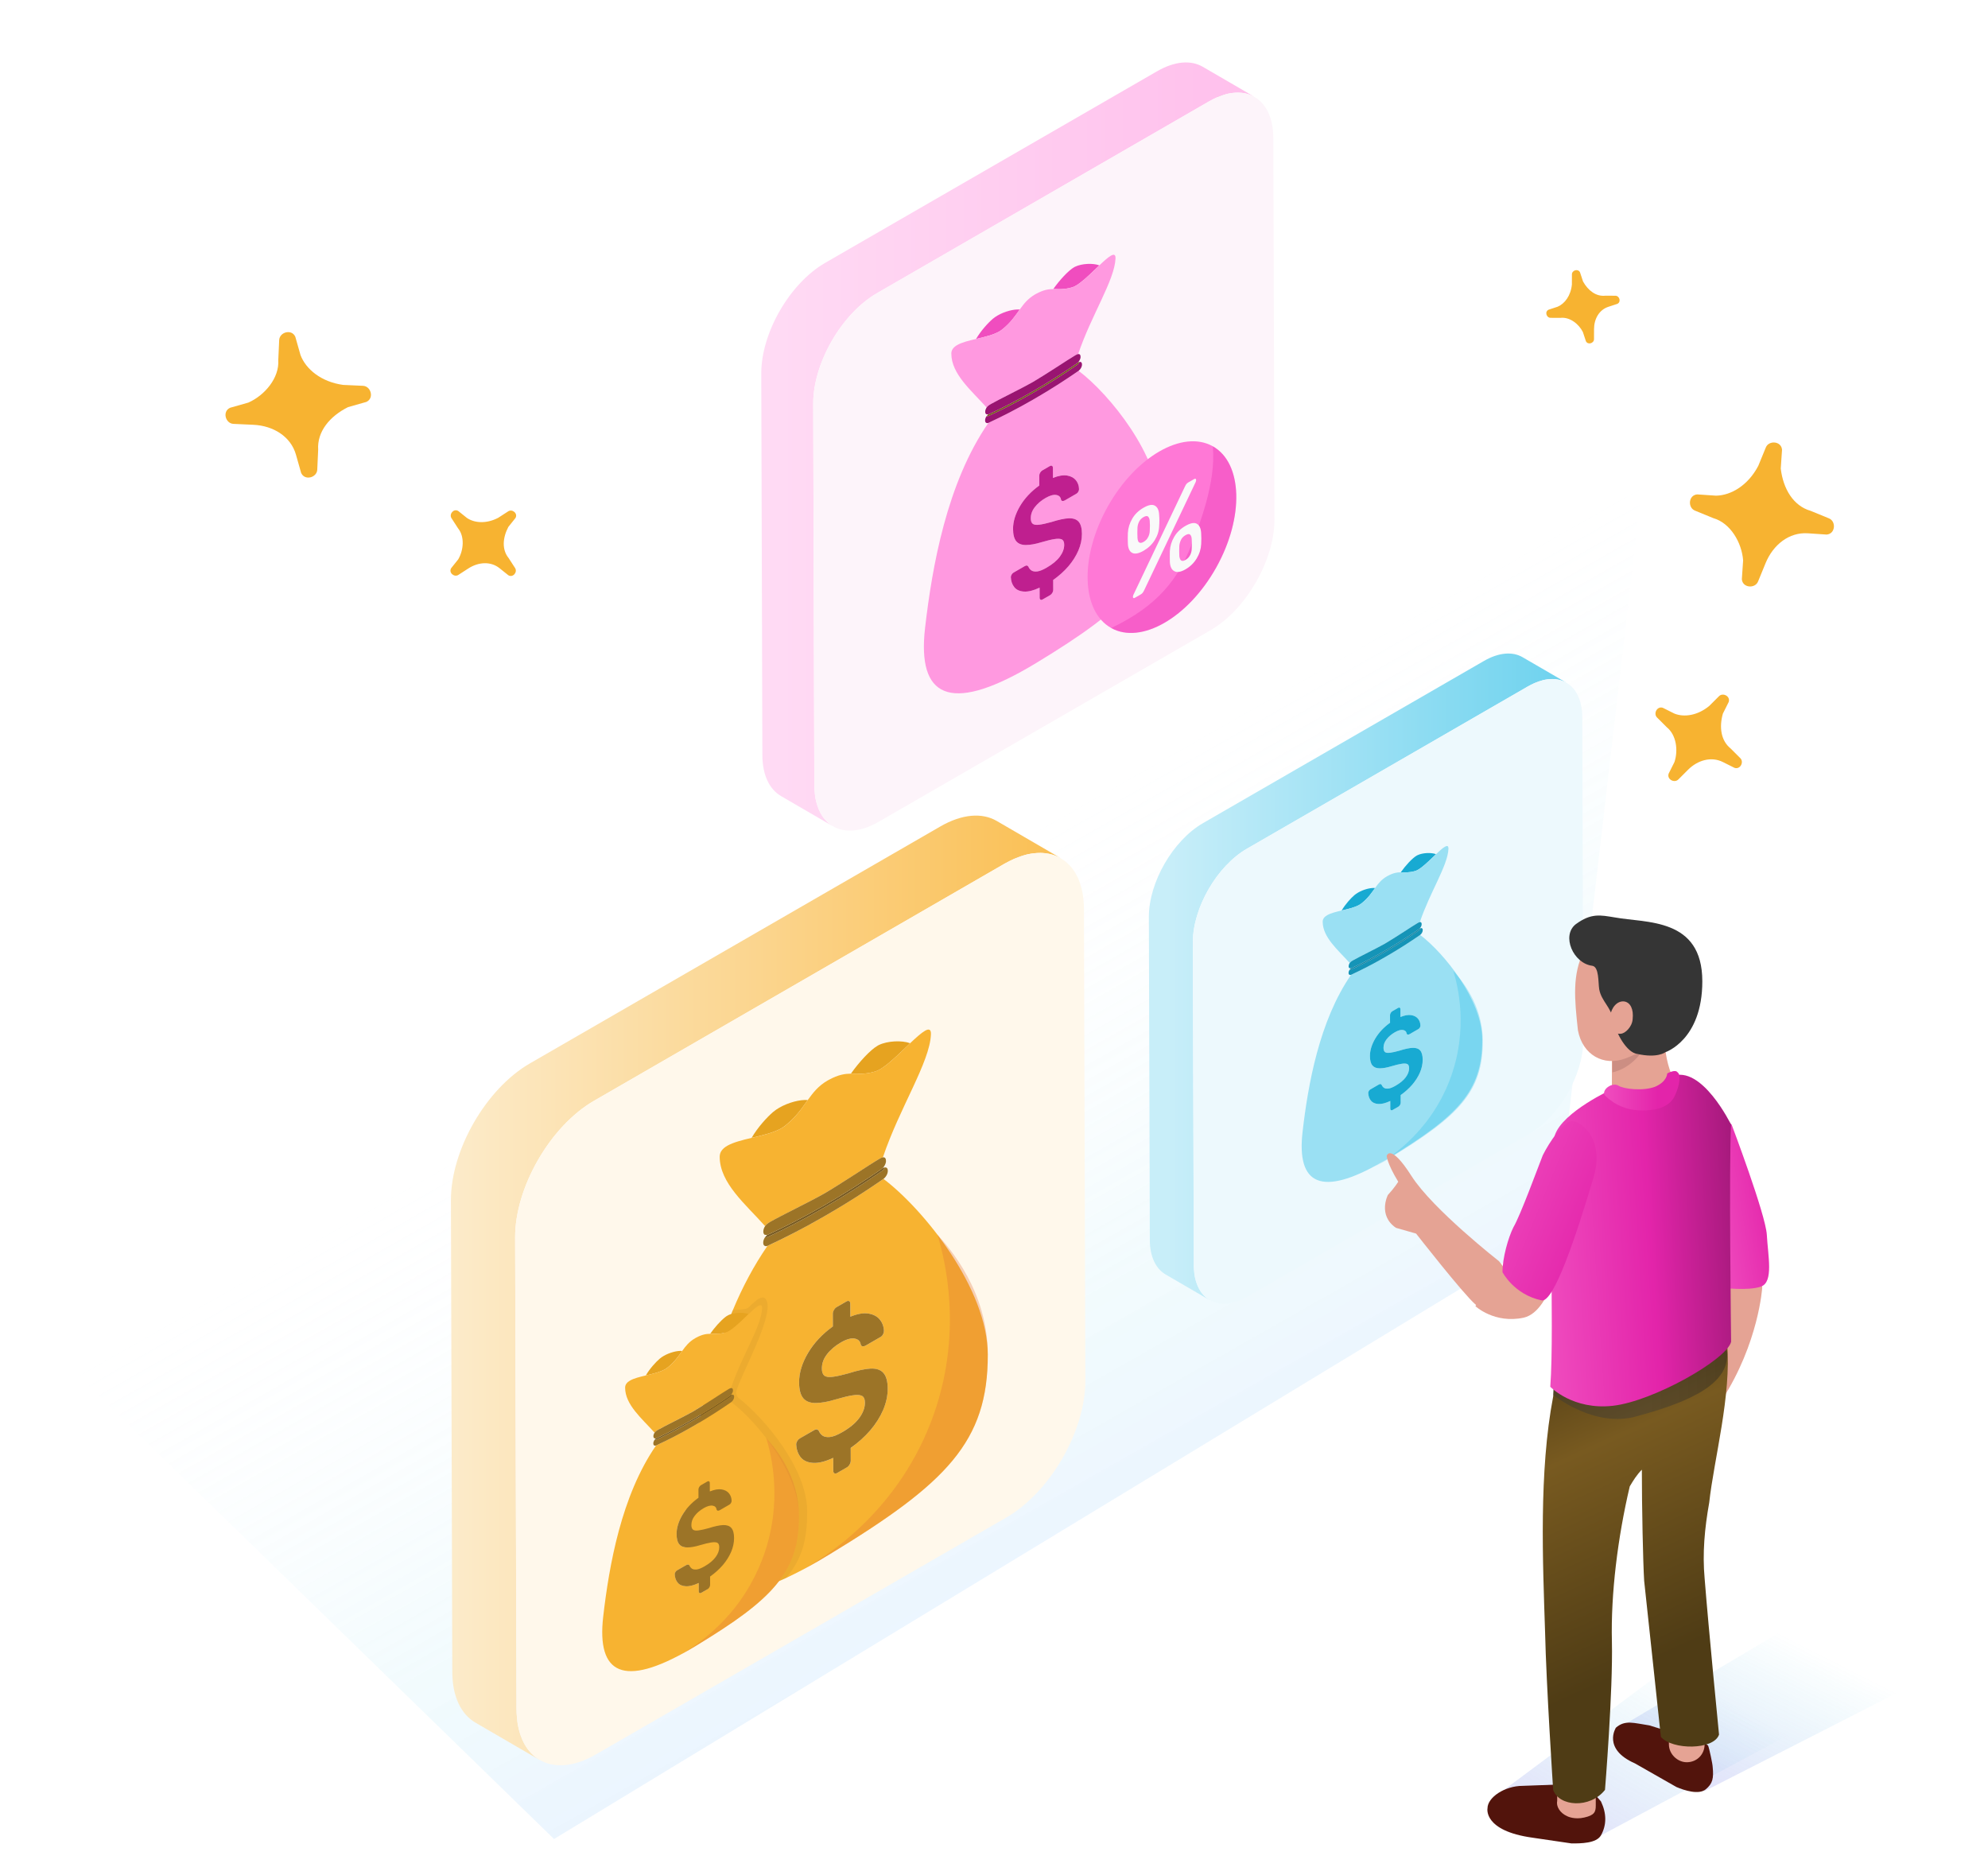 <svg width="212" height="200" viewBox="0 0 212 200" fill="none" xmlns="http://www.w3.org/2000/svg">
<path opacity="0.8" d="M59.081 196.12L0 138.59L176.103 43.223L165.872 131.283L59.081 196.12Z" fill="url(#paint0_linear)"/>
<path d="M113.131 91.528C113.07 91.492 113.009 91.455 112.949 91.443C112.937 91.431 112.925 91.431 112.912 91.419C112.852 91.37 112.791 91.346 112.718 91.322H112.706C112.56 91.261 112.415 91.201 112.257 91.152C112.184 91.128 112.099 91.103 112.026 91.091C111.893 91.055 111.759 91.03 111.625 91.018C111.54 90.994 111.455 90.982 111.37 90.982C111.236 90.97 111.103 90.958 110.957 90.958C110.508 90.958 110.034 91.007 109.548 91.116C109.086 91.225 108.613 91.383 108.127 91.602C107.799 91.748 107.459 91.918 107.119 92.112L63.362 117.385C58.686 120.081 54.921 126.615 54.934 131.971L55.08 182.262C55.08 182.566 55.092 182.857 55.129 183.136C55.165 183.743 55.275 184.302 55.433 184.8C55.469 184.946 55.518 185.079 55.579 185.213C55.628 185.371 55.701 185.541 55.774 185.687C55.871 185.894 55.98 186.1 56.102 186.282C56.211 186.464 56.333 186.622 56.479 186.78C56.588 186.914 56.71 187.047 56.843 187.157C56.916 187.242 56.989 187.303 57.074 187.363C57.196 187.46 57.329 187.557 57.463 187.63C57.487 187.654 57.524 187.679 57.548 187.691L50.698 183.708C49.18 182.821 48.233 180.951 48.233 178.279L48.087 128C48.075 122.632 51.84 116.098 56.515 113.402L100.272 88.141C102.628 86.781 104.754 86.659 106.284 87.546L113.131 91.528Z" fill="url(#paint1_linear)"/>
<path d="M108.127 91.601C108.613 91.382 109.086 91.225 109.548 91.115C109.098 91.225 108.625 91.395 108.127 91.601Z" fill="#785A20"/>
<path d="M115.742 147.236C115.754 152.604 111.99 159.138 107.314 161.834L63.557 187.095C61.165 188.479 59.003 188.589 57.46 187.629C57.327 187.556 57.193 187.459 57.071 187.362C56.986 187.301 56.913 187.241 56.84 187.156C56.707 187.047 56.585 186.913 56.476 186.779C56.33 186.621 56.209 186.463 56.099 186.281C55.977 186.099 55.868 185.892 55.771 185.686C55.698 185.54 55.625 185.37 55.576 185.212C55.516 185.078 55.467 184.945 55.43 184.799C55.272 184.301 55.163 183.742 55.126 183.135C55.09 182.856 55.077 182.564 55.077 182.261L54.931 131.97C54.919 126.614 58.683 120.081 63.359 117.384L107.116 92.111C107.456 91.917 107.796 91.747 108.124 91.601C108.61 91.382 109.083 91.225 109.545 91.115C110.031 91.006 110.504 90.957 110.954 90.957C111.1 90.957 111.233 90.969 111.367 90.981C111.452 90.993 111.537 91.005 111.622 91.017C111.756 91.029 111.889 91.053 112.023 91.09C112.096 91.102 112.181 91.126 112.254 91.151C112.412 91.2 112.558 91.26 112.703 91.321H112.715C112.788 91.345 112.849 91.382 112.909 91.418C112.921 91.43 112.933 91.43 112.946 91.442C114.573 92.268 115.581 94.187 115.593 96.944L115.742 147.236Z" fill="#FFF8EB"/>
<path d="M83.101 118.131C82.859 118.271 82.635 118.425 82.441 118.59C81.791 119.144 80.807 120.22 80.15 121.348C80.227 121.33 80.304 121.312 80.381 121.294C81.451 121.04 82.54 120.776 83.323 120.324C83.466 120.241 83.6 120.152 83.721 120.055C84.901 119.12 85.521 118.174 86.137 117.313C85.309 117.246 84.06 117.577 83.101 118.131Z" fill="#E6A320"/>
<path d="M93.594 111.513C92.815 111.963 91.618 113.256 90.738 114.504C91.461 114.5 92.151 114.605 93.293 114.28C93.46 114.235 93.644 114.152 93.839 114.039C94.587 113.607 95.509 112.74 96.379 111.904C96.61 111.682 96.837 111.463 97.057 111.254C96.179 110.932 94.666 110.992 93.726 111.443C93.684 111.463 93.64 111.486 93.594 111.513Z" fill="#E6A320"/>
<path d="M94.212 125.72C94.176 125.696 94.151 125.768 94.115 125.793C92.329 127.032 90.326 128.307 88.176 129.558C88.103 129.594 88.03 129.643 87.945 129.692C85.771 130.943 83.767 131.975 81.957 132.813C81.933 132.825 81.897 132.849 81.836 132.874C80.391 134.975 79.164 137.283 78.156 139.711C78.095 139.845 78.034 139.99 77.986 140.136C77.695 140.792 77.44 141.472 77.197 142.152C76.918 142.917 76.663 143.682 76.42 144.46C75.679 146.828 75.084 149.245 74.61 151.589C73.93 154.917 73.48 158.135 73.152 161.001C72.885 163.345 72.958 165.239 73.371 166.685C73.577 167.377 73.857 167.96 74.221 168.434C75.277 169.831 77.051 170.28 79.552 169.77C80.597 169.563 81.762 169.175 83.062 168.628V168.616C83.317 168.519 83.572 168.397 83.839 168.276C84.908 167.778 86.049 167.183 87.288 166.466C87.652 166.247 88.029 166.029 88.405 165.798C100.975 158.171 105.359 153.726 105.335 144.448C105.324 137.439 98.535 128.987 94.212 125.72ZM94.175 150.361C93.859 151.114 93.398 151.843 92.815 152.535C92.208 153.227 91.515 153.847 90.726 154.417V155.765C90.726 155.898 90.69 156.044 90.604 156.178C90.531 156.312 90.422 156.421 90.313 156.482L89.268 157.089C89.159 157.162 89.062 157.162 88.977 157.113C88.904 157.077 88.855 156.98 88.855 156.846V155.474C88.017 155.875 87.3 156.045 86.718 156.008C86.135 155.972 85.686 155.777 85.394 155.413C85.09 155.061 84.933 154.587 84.908 154.028C84.908 153.919 84.944 153.785 85.03 153.664C85.103 153.542 85.188 153.457 85.285 153.409L86.803 152.522C86.949 152.437 87.058 152.413 87.131 152.437C87.216 152.473 87.277 152.522 87.325 152.595C87.41 152.802 87.544 152.972 87.726 153.105C87.921 153.239 88.188 153.275 88.528 153.251C88.868 153.202 89.293 153.032 89.803 152.741C90.629 152.255 91.236 151.757 91.637 151.211C92.038 150.664 92.232 150.13 92.232 149.584C92.232 149.207 92.123 148.965 91.916 148.855C91.697 148.758 91.369 148.734 90.908 148.807C90.459 148.88 89.851 149.026 89.111 149.232C88.261 149.499 87.556 149.621 86.974 149.621C86.391 149.621 85.954 149.451 85.662 149.111C85.371 148.771 85.213 148.2 85.213 147.423C85.213 146.415 85.541 145.371 86.16 144.29C86.804 143.209 87.69 142.274 88.82 141.46V140.112C88.82 139.979 88.856 139.833 88.929 139.711C89.014 139.565 89.099 139.468 89.22 139.395L90.265 138.788C90.374 138.727 90.484 138.715 90.556 138.764C90.641 138.812 90.678 138.897 90.678 139.031V140.415C91.455 140.111 92.111 140.002 92.633 140.087C93.155 140.172 93.556 140.403 93.836 140.731C94.115 141.083 94.249 141.496 94.261 141.958C94.261 142.055 94.237 142.165 94.176 142.298C94.103 142.42 94.018 142.517 93.909 142.577L92.318 143.5C92.221 143.561 92.123 143.585 92.026 143.585C91.929 143.585 91.856 143.536 91.795 143.427C91.746 143.039 91.528 142.82 91.151 142.759C90.775 142.686 90.277 142.82 89.682 143.16C89.063 143.524 88.565 143.937 88.2 144.423C87.823 144.897 87.641 145.407 87.641 145.953C87.641 146.317 87.738 146.572 87.92 146.718C88.102 146.852 88.406 146.888 88.819 146.827C89.244 146.778 89.803 146.645 90.495 146.463C91.466 146.147 92.244 145.977 92.863 145.953C93.47 145.941 93.92 146.087 94.223 146.427C94.514 146.767 94.66 147.314 94.66 148.079C94.66 148.844 94.503 149.608 94.175 150.361ZM98.632 109.932C98.231 110.163 97.673 110.673 97.053 111.256C96.834 111.463 96.616 111.681 96.385 111.9C95.511 112.738 94.588 113.612 93.835 114.037C93.64 114.146 93.458 114.231 93.288 114.28C92.146 114.608 91.454 114.499 90.738 114.499C90.095 114.511 89.427 114.596 88.394 115.155C88.346 115.179 88.297 115.203 88.261 115.228C87.265 115.799 86.706 116.528 86.136 117.317C85.517 118.179 84.897 119.127 83.719 120.062C83.597 120.159 83.464 120.244 83.318 120.329C82.541 120.778 81.448 121.045 80.379 121.3C80.306 121.312 80.221 121.336 80.148 121.349C79.152 121.58 78.205 121.823 77.561 122.187C77.063 122.478 76.747 122.843 76.747 123.365C76.759 126.182 79.516 128.429 81.593 130.761C81.726 130.567 81.884 130.457 81.945 130.421C82.005 130.385 82.078 130.336 82.176 130.288C83.22 129.681 86.609 128.029 87.847 127.312C87.883 127.288 87.92 127.263 87.969 127.239C88.673 126.838 89.875 126.073 91.017 125.344C92.195 124.579 93.3 123.862 93.762 123.595C93.835 123.546 93.895 123.522 93.932 123.51C93.968 123.486 94.054 123.437 94.151 123.425C95.937 118.118 99.155 113.296 99.276 110.309C99.301 109.749 99.045 109.689 98.632 109.932Z" fill="#F7B331"/>
<path d="M94.356 124.492C94.265 124.679 94.107 124.856 93.932 124.957C92.171 126.177 90.207 127.443 88.087 128.668C88.013 128.711 87.939 128.753 87.865 128.796C85.717 130.036 83.736 131.046 81.954 131.874C81.921 131.893 81.746 131.994 81.596 131.937L81.555 131.99C81.455 132.153 81.389 132.335 81.39 132.497V132.554C81.39 132.717 81.457 132.822 81.558 132.869C81.65 132.916 81.756 132.897 81.837 132.868C81.896 132.847 81.941 132.821 81.958 132.811C83.765 131.969 85.771 130.945 87.952 129.686C88.027 129.643 88.102 129.6 88.177 129.556C90.33 128.313 92.326 127.029 94.111 125.794C94.147 125.773 94.182 125.749 94.216 125.723C94.481 125.52 94.676 125.172 94.675 124.884V124.827C94.675 124.664 94.608 124.559 94.507 124.512L94.356 124.492Z" fill="#9C7427"/>
<path d="M94.156 124.55L94.148 124.555L93.932 124.728C92.11 125.981 90.071 127.293 87.865 128.566C85.717 129.806 83.736 130.816 81.954 131.643L81.804 131.701L81.596 131.936C81.746 131.993 81.921 131.892 81.954 131.873C83.736 131.045 85.718 130.035 87.865 128.795C87.939 128.753 88.013 128.71 88.087 128.667C90.208 127.443 92.171 126.177 93.932 124.956C94.107 124.855 94.265 124.678 94.356 124.491L94.156 124.55Z" fill="#785A20"/>
<path d="M82.174 130.281C82.078 130.336 82.002 130.383 81.949 130.419C81.881 130.458 81.729 130.57 81.595 130.754C81.583 130.771 81.57 130.789 81.558 130.807C81.467 130.965 81.4 131.157 81.401 131.31V131.367L81.41 131.458C81.427 131.563 81.486 131.644 81.561 131.687L81.803 131.701L81.953 131.643C83.735 130.815 85.717 129.805 87.864 128.566C90.07 127.292 92.109 125.981 93.931 124.728L94.147 124.555L94.155 124.55C94.321 124.368 94.446 124.124 94.478 123.913V123.817V123.76C94.478 123.607 94.419 123.488 94.319 123.44C94.268 123.418 94.211 123.416 94.157 123.423C94.058 123.436 93.965 123.482 93.928 123.503C93.891 123.521 93.835 123.551 93.764 123.592C93.304 123.858 92.191 124.576 91.015 125.338C89.877 126.067 88.673 126.835 87.967 127.242C87.924 127.267 87.883 127.29 87.844 127.312C86.609 128.026 83.217 129.679 82.174 130.281Z" fill="#9C7427"/>
<path d="M90.269 138.789L89.22 139.395C89.103 139.462 89.012 139.563 88.929 139.707C88.854 139.836 88.813 139.975 88.813 140.109L88.817 141.458C87.685 142.274 86.804 143.214 86.165 144.292C85.534 145.365 85.212 146.413 85.215 147.418C85.217 148.202 85.369 148.766 85.662 149.115C85.955 149.454 86.389 149.625 86.973 149.623C87.557 149.621 88.265 149.5 89.115 149.239C89.856 149.022 90.456 148.877 90.906 148.808C91.364 148.735 91.698 148.753 91.915 148.858C92.124 148.967 92.233 149.211 92.234 149.584C92.236 150.129 92.037 150.665 91.638 151.212C91.239 151.758 90.632 152.262 89.808 152.738C89.292 153.036 88.867 153.205 88.525 153.248C88.183 153.283 87.916 153.235 87.724 153.107C87.54 152.974 87.406 152.802 87.322 152.601C87.28 152.52 87.213 152.472 87.13 152.444C87.055 152.42 86.947 152.445 86.805 152.526L85.282 153.405C85.182 153.463 85.099 153.549 85.024 153.669C84.949 153.789 84.908 153.918 84.908 154.033C84.935 154.592 85.094 155.056 85.395 155.419C85.688 155.777 86.13 155.972 86.714 156.008C87.298 156.045 88.014 155.87 88.855 155.471L88.859 156.848C88.859 156.982 88.901 157.073 88.976 157.115C89.059 157.163 89.151 157.158 89.268 157.09L90.317 156.484C90.425 156.422 90.525 156.316 90.608 156.172C90.683 156.043 90.724 155.904 90.724 155.77L90.72 154.412C91.519 153.845 92.209 153.226 92.808 152.536C93.398 151.841 93.855 151.117 94.178 150.366C94.501 149.605 94.666 148.849 94.663 148.083C94.661 147.308 94.509 146.763 94.216 146.425C93.923 146.086 93.473 145.934 92.864 145.95C92.247 145.981 91.464 146.145 90.489 146.459C89.797 146.648 89.239 146.778 88.822 146.827C88.405 146.886 88.105 146.848 87.921 146.715C87.737 146.572 87.645 146.319 87.644 145.955C87.642 145.4 87.824 144.893 88.198 144.418C88.564 143.939 89.063 143.517 89.679 143.161C90.278 142.815 90.77 142.684 91.145 142.755C91.529 142.821 91.746 143.04 91.797 143.423C91.856 143.533 91.931 143.585 92.022 143.58C92.114 143.585 92.214 143.556 92.314 143.498L93.904 142.58C94.021 142.513 94.103 142.417 94.17 142.292C94.236 142.167 94.261 142.057 94.261 141.952C94.251 141.488 94.108 141.082 93.832 140.734C93.556 140.395 93.155 140.176 92.629 140.087C92.104 139.998 91.454 140.104 90.679 140.418L90.675 139.031C90.675 138.897 90.633 138.806 90.558 138.763C90.478 138.717 90.378 138.727 90.269 138.789Z" fill="#9C7427"/>
<path opacity="0.3" d="M105.343 144.447C105.369 153.73 100.975 158.163 88.407 165.803C88.029 166.025 87.651 166.246 87.286 166.468C86.66 166.833 86.047 167.159 85.461 167.472C87.62 166.281 95.406 161.649 99.254 151.71C102.893 142.311 100.71 134.107 99.959 131.657C101.321 133.152 105.324 137.751 105.343 144.447Z" fill="#E07038"/>
<path opacity="0.2" d="M78.728 149.062C78.655 149.013 78.485 148.588 78.497 148.503C78.764 146.985 82.796 140.038 81.654 138.532C81.18 137.913 80.039 139.261 79.808 139.455C79.541 139.674 78.424 139.686 78.156 139.71C78.095 139.844 78.034 139.989 77.986 140.135C77.877 140.171 77.767 140.208 77.671 140.257C77.647 140.269 77.61 140.293 77.586 140.306C77.513 140.342 77.428 140.403 77.343 140.464C77.124 140.877 76.966 141.326 76.809 141.521C76.663 141.691 76.566 141.934 76.505 142.25C76.371 142.845 76.371 143.647 76.42 144.46C76.481 145.541 76.639 146.646 76.699 147.278C76.808 148.298 77.343 149.476 77.537 149.816C76.784 150.302 75.982 150.8 75.145 151.286C75.096 151.31 75.048 151.334 74.999 151.371C74.866 151.444 74.732 151.517 74.611 151.59C73.336 152.306 72.17 152.902 71.113 153.4C71.101 153.4 71.065 153.412 71.028 153.436C67.336 158.78 66.025 166.224 65.393 171.677C64.701 177.725 67.47 179.182 74.101 175.478C74.247 175.405 74.405 175.308 74.562 175.223C74.805 175.077 75.048 174.931 75.291 174.786C76.299 174.167 77.246 173.584 78.096 173.025C78.157 172.989 78.218 172.94 78.278 172.903C80.403 171.421 81.97 170.061 83.063 168.628V168.616C83.318 168.519 83.573 168.397 83.84 168.276C85.577 166.187 86.087 164.135 86.075 161.123C86.063 156.628 81.545 151.248 78.728 149.062ZM73.335 168.056C73.141 167.813 73.044 167.522 73.019 167.157C73.019 167.084 73.055 166.999 73.104 166.914C73.152 166.841 73.201 166.78 73.262 166.744L73.371 166.683L74.258 166.173C74.343 166.124 74.416 166.112 74.464 166.124C74.513 166.136 74.561 166.173 74.586 166.221C74.646 166.355 74.732 166.464 74.853 166.549C74.974 166.634 75.144 166.671 75.375 166.646C75.594 166.622 75.861 166.512 76.201 166.318C76.735 166.002 77.124 165.674 77.391 165.322C77.646 164.97 77.779 164.618 77.779 164.266C77.767 164.023 77.706 163.865 77.56 163.792C77.426 163.731 77.208 163.719 76.916 163.768C76.625 163.804 76.236 163.902 75.75 164.047C75.204 164.217 74.742 164.29 74.365 164.29C73.977 164.29 73.697 164.181 73.515 163.962C73.321 163.743 73.224 163.367 73.224 162.869C73.224 162.213 73.43 161.533 73.831 160.841C74.256 160.137 74.827 159.529 75.555 158.995V158.121C75.555 158.036 75.579 157.951 75.628 157.866C75.677 157.769 75.737 157.708 75.823 157.659L76.503 157.27C76.563 157.221 76.636 157.221 76.685 157.258C76.734 157.282 76.758 157.343 76.758 157.428L76.77 158.327C77.268 158.121 77.693 158.048 78.033 158.108C78.373 158.169 78.628 158.314 78.81 158.533C78.992 158.752 79.077 159.019 79.089 159.322C79.089 159.383 79.077 159.456 79.028 159.541C78.992 159.626 78.931 159.687 78.858 159.723L77.826 160.318C77.765 160.354 77.693 160.379 77.632 160.379C77.571 160.379 77.523 160.343 77.486 160.27C77.462 160.027 77.316 159.881 77.073 159.845C76.818 159.797 76.503 159.881 76.114 160.1C75.713 160.331 75.397 160.61 75.155 160.914C74.912 161.23 74.791 161.558 74.803 161.922C74.803 162.153 74.864 162.311 74.973 162.408C75.095 162.493 75.289 162.517 75.556 162.481C75.836 162.445 76.2 162.372 76.637 162.238C77.269 162.044 77.779 161.934 78.179 161.91C78.58 161.898 78.871 162.007 79.053 162.226C79.247 162.445 79.344 162.797 79.344 163.295C79.344 163.793 79.247 164.279 79.028 164.777C78.822 165.263 78.53 165.736 78.141 166.186C77.752 166.635 77.303 167.036 76.793 167.4V168.287C76.793 168.372 76.769 168.457 76.72 168.542C76.659 168.639 76.598 168.7 76.526 168.748L75.846 169.137C75.773 169.185 75.712 169.185 75.664 169.149C75.616 169.125 75.579 169.064 75.579 168.979V168.092C75.045 168.347 74.596 168.456 74.219 168.432C74.207 168.432 74.207 168.432 74.195 168.432C73.821 168.408 73.53 168.287 73.335 168.056Z" fill="#BF8C28"/>
<path d="M70.781 144.599C70.624 144.69 70.479 144.79 70.353 144.897C69.932 145.256 69.293 145.954 68.867 146.685C68.917 146.673 68.967 146.661 69.017 146.65C69.711 146.486 70.417 146.314 70.925 146.021C71.018 145.967 71.105 145.909 71.183 145.847C71.948 145.24 72.35 144.627 72.75 144.069C72.213 144.025 71.403 144.24 70.781 144.599Z" fill="#E6A320"/>
<path d="M79.833 140.135C79.687 140.269 79.542 140.414 79.396 140.56C78.825 141.106 78.23 141.665 77.744 141.944C77.622 142.017 77.501 142.066 77.392 142.102C77.319 142.126 77.258 142.138 77.197 142.15C76.93 142.211 76.711 142.247 76.505 142.247C76.226 142.259 75.983 142.247 75.728 142.247C76.214 141.555 76.857 140.838 77.343 140.462C77.428 140.401 77.513 140.341 77.586 140.304C77.61 140.292 77.647 140.268 77.671 140.255C77.768 140.206 77.877 140.17 77.986 140.133C78.582 139.965 79.359 139.965 79.833 140.135Z" fill="#E6A320"/>
<path d="M75.131 167.042C75.666 166.733 76.059 166.407 76.318 166.052C76.577 165.698 76.705 165.35 76.704 164.996C76.703 164.754 76.633 164.596 76.497 164.525C76.356 164.457 76.14 164.445 75.843 164.493C75.551 164.537 75.162 164.631 74.681 164.772C74.13 164.941 73.671 165.02 73.292 165.021C72.914 165.022 72.632 164.911 72.442 164.692C72.252 164.466 72.154 164.1 72.152 163.592C72.15 162.941 72.359 162.261 72.768 161.565C73.182 160.866 73.754 160.256 74.488 159.727L74.486 158.852C74.486 158.765 74.512 158.675 74.561 158.591C74.615 158.498 74.674 158.433 74.75 158.389L75.43 157.996C75.5 157.956 75.565 157.949 75.619 157.98C75.668 158.008 75.695 158.067 75.695 158.154L75.698 159.053C76.2 158.85 76.622 158.781 76.963 158.839C77.304 158.897 77.564 159.039 77.743 159.258C77.922 159.484 78.015 159.747 78.021 160.048C78.021 160.116 78.005 160.188 77.962 160.268C77.919 160.349 77.865 160.411 77.79 160.455L76.759 161.05C76.694 161.087 76.629 161.106 76.57 161.103C76.511 161.106 76.462 161.072 76.424 161.001C76.391 160.753 76.25 160.611 76.001 160.568C75.758 160.522 75.439 160.607 75.05 160.831C74.651 161.062 74.327 161.336 74.09 161.646C73.848 161.954 73.73 162.283 73.731 162.643C73.732 162.879 73.792 163.043 73.911 163.136C74.03 163.223 74.225 163.247 74.495 163.209C74.765 163.177 75.127 163.092 75.576 162.97C76.208 162.767 76.716 162.66 77.116 162.64C77.511 162.63 77.803 162.728 77.993 162.948C78.183 163.168 78.281 163.521 78.283 164.023C78.284 164.519 78.178 165.01 77.968 165.503C77.758 165.991 77.462 166.46 77.08 166.911C76.692 167.359 76.244 167.76 75.726 168.128L75.728 169.009C75.728 169.096 75.702 169.186 75.653 169.27C75.599 169.363 75.535 169.432 75.464 169.472L74.784 169.865C74.708 169.909 74.649 169.912 74.595 169.881C74.546 169.853 74.519 169.794 74.519 169.708L74.516 168.815C73.97 169.074 73.506 169.187 73.127 169.163C72.748 169.139 72.461 169.013 72.272 168.781C72.077 168.546 71.973 168.245 71.956 167.882C71.956 167.808 71.983 167.724 72.031 167.646C72.079 167.568 72.133 167.512 72.198 167.475L73.186 166.905C73.278 166.852 73.348 166.836 73.397 166.852C73.451 166.871 73.494 166.901 73.522 166.954C73.576 167.084 73.663 167.196 73.782 167.282C73.907 167.365 74.08 167.396 74.301 167.374C74.521 167.344 74.796 167.235 75.131 167.042ZM69.96 154.156C66.264 159.508 64.956 166.944 64.326 172.404C63.617 178.581 66.535 179.963 73.496 175.944C73.735 175.806 73.977 175.663 74.225 175.512C82.376 170.564 85.219 167.683 85.202 161.666C85.189 157.118 80.786 151.642 77.988 149.523C77.966 149.506 77.943 149.556 77.92 149.569C76.762 150.37 75.468 151.202 74.072 152.009C74.023 152.037 73.975 152.065 73.926 152.093C72.512 152.91 71.21 153.574 70.039 154.12C70.027 154.126 69.998 154.143 69.96 154.156ZM74.125 142.718C73.482 143.089 73.117 143.556 72.75 144.069C72.35 144.627 71.948 145.241 71.183 145.847C71.104 145.91 71.018 145.968 70.925 146.021C70.417 146.314 69.711 146.485 69.017 146.65C68.967 146.662 68.917 146.674 68.867 146.685C68.222 146.837 67.603 146.989 67.187 147.229C66.864 147.415 66.663 147.655 66.663 147.99C66.668 149.816 68.455 151.277 69.804 152.785C69.891 152.666 69.989 152.593 70.033 152.568C70.067 152.545 70.117 152.514 70.179 152.479C70.855 152.089 73.055 151.016 73.856 150.554C73.881 150.54 73.908 150.525 73.936 150.508C74.394 150.244 75.175 149.746 75.913 149.273C76.676 148.779 77.398 148.313 77.696 148.14C77.742 148.114 77.778 148.094 77.802 148.082C77.826 148.068 77.886 148.039 77.951 148.03C79.103 144.589 81.196 141.465 81.271 139.524C81.284 139.16 81.121 139.125 80.85 139.282C80.59 139.432 80.231 139.758 79.832 140.138C79.69 140.273 79.542 140.416 79.392 140.559C78.828 141.102 78.229 141.664 77.744 141.944C77.617 142.017 77.498 142.071 77.39 142.1C76.649 142.311 76.202 142.242 75.733 142.245C75.316 142.247 74.883 142.306 74.212 142.667C74.183 142.685 74.154 142.701 74.125 142.718Z" fill="#F7B331"/>
<path d="M78.08 148.725C78.021 148.846 77.919 148.961 77.805 149.027C76.663 149.818 75.389 150.639 74.014 151.433C73.966 151.461 73.918 151.488 73.87 151.516C72.477 152.32 71.192 152.975 70.036 153.512C70.014 153.524 69.901 153.59 69.804 153.553L69.777 153.587C69.712 153.693 69.669 153.811 69.67 153.916V153.953C69.67 154.058 69.714 154.127 69.779 154.157C69.839 154.188 69.907 154.175 69.96 154.156C69.998 154.142 70.027 154.125 70.039 154.119C71.211 153.573 72.512 152.909 73.926 152.092C73.975 152.064 74.023 152.036 74.072 152.008C75.468 151.202 76.762 150.369 77.92 149.568C77.943 149.554 77.966 149.539 77.988 149.522C78.16 149.391 78.286 149.165 78.286 148.978V148.941C78.286 148.836 78.242 148.767 78.177 148.737L78.08 148.725Z" fill="#9C7427"/>
<path d="M77.95 148.762L77.945 148.765L77.805 148.877C76.623 149.69 75.301 150.54 73.87 151.366C72.477 152.17 71.192 152.825 70.036 153.362L69.939 153.399L69.804 153.551C69.902 153.588 70.015 153.522 70.036 153.51C71.192 152.973 72.477 152.318 73.87 151.514C73.918 151.487 73.966 151.459 74.014 151.431C75.389 150.637 76.663 149.816 77.805 149.025C77.918 148.959 78.021 148.844 78.08 148.723L77.95 148.762Z" fill="#785A20"/>
<path d="M70.18 152.479C70.118 152.515 70.068 152.545 70.034 152.568C69.99 152.594 69.891 152.666 69.805 152.785C69.797 152.796 69.789 152.808 69.781 152.82C69.722 152.923 69.679 153.047 69.679 153.146V153.183L69.685 153.242C69.696 153.31 69.734 153.363 69.783 153.391L69.94 153.4L70.037 153.363C71.193 152.826 72.478 152.171 73.871 151.367C75.302 150.541 76.624 149.691 77.806 148.878L77.946 148.766L77.951 148.763C78.059 148.645 78.139 148.486 78.161 148.35V148.288V148.251C78.161 148.152 78.123 148.074 78.058 148.043C78.025 148.029 77.988 148.027 77.953 148.032C77.889 148.041 77.829 148.07 77.804 148.084C77.78 148.096 77.744 148.115 77.698 148.142C77.4 148.314 76.678 148.78 75.915 149.275C75.177 149.748 74.396 150.246 73.938 150.51C73.91 150.526 73.884 150.541 73.858 150.556C73.056 151.016 70.856 152.089 70.18 152.479Z" fill="#9C7427"/>
<path d="M75.43 157.997L74.75 158.39C74.674 158.434 74.615 158.499 74.561 158.592C74.513 158.676 74.486 158.766 74.486 158.853L74.488 159.728C73.754 160.257 73.183 160.867 72.768 161.566C72.359 162.262 72.15 162.942 72.152 163.593C72.153 164.102 72.252 164.467 72.442 164.693C72.632 164.913 72.913 165.023 73.292 165.022C73.671 165.021 74.13 164.942 74.681 164.773C75.162 164.632 75.551 164.538 75.843 164.494C76.14 164.447 76.357 164.458 76.497 164.526C76.632 164.597 76.703 164.755 76.704 164.997C76.705 165.351 76.576 165.698 76.318 166.053C76.06 166.407 75.666 166.734 75.131 167.043C74.796 167.236 74.521 167.346 74.299 167.374C74.077 167.396 73.904 167.366 73.78 167.282C73.661 167.195 73.574 167.084 73.52 166.954C73.493 166.901 73.449 166.871 73.395 166.852C73.346 166.837 73.276 166.852 73.184 166.905L72.196 167.475C72.131 167.512 72.077 167.568 72.029 167.646C71.981 167.724 71.954 167.807 71.954 167.882C71.971 168.245 72.075 168.545 72.27 168.781C72.46 169.013 72.747 169.139 73.125 169.163C73.504 169.187 73.968 169.074 74.514 168.815L74.517 169.708C74.517 169.795 74.544 169.854 74.593 169.881C74.647 169.912 74.707 169.909 74.782 169.865L75.462 169.472C75.532 169.431 75.597 169.363 75.651 169.27C75.699 169.186 75.726 169.096 75.726 169.009L75.724 168.128C76.242 167.761 76.69 167.359 77.078 166.911C77.461 166.46 77.757 165.991 77.966 165.503C78.175 165.009 78.282 164.519 78.281 164.023C78.28 163.521 78.181 163.167 77.991 162.948C77.801 162.728 77.509 162.63 77.114 162.64C76.714 162.66 76.206 162.767 75.574 162.97C75.126 163.092 74.763 163.177 74.493 163.209C74.223 163.247 74.028 163.223 73.909 163.136C73.79 163.043 73.73 162.879 73.729 162.643C73.728 162.283 73.846 161.954 74.088 161.646C74.325 161.335 74.649 161.061 75.048 160.831C75.437 160.607 75.755 160.522 75.999 160.568C76.248 160.611 76.389 160.753 76.422 161.001C76.46 161.072 76.509 161.106 76.568 161.103C76.628 161.106 76.692 161.087 76.757 161.05L77.788 160.455C77.864 160.411 77.917 160.349 77.96 160.268C78.003 160.187 78.019 160.116 78.019 160.048C78.013 159.747 77.92 159.484 77.741 159.258C77.562 159.038 77.302 158.896 76.961 158.839C76.62 158.781 76.199 158.85 75.696 159.053L75.693 158.154C75.693 158.067 75.666 158.008 75.617 157.98C75.565 157.95 75.5 157.956 75.43 157.997Z" fill="#9C7427"/>
<path opacity="0.3" d="M85.201 161.668C85.213 164.498 84.594 166.635 83.064 168.615V168.627C81.971 170.06 80.404 171.42 78.279 172.902C78.218 172.938 78.157 172.987 78.097 173.024C76.968 173.813 75.68 174.627 74.223 175.514C73.98 175.66 73.737 175.805 73.494 175.951C73.093 176.182 72.692 176.4 72.316 176.595C72.693 176.389 73.324 176.036 74.102 175.478C75.656 174.385 77.806 172.539 79.555 169.77C80.187 168.762 80.769 167.633 81.255 166.382C83.623 160.285 82.202 154.966 81.716 153.375C82.602 154.345 85.189 157.32 85.201 161.668Z" fill="#E07038"/>
<path d="M133.796 10.34C133.747 10.311 133.698 10.281 133.649 10.271C133.639 10.261 133.629 10.261 133.619 10.251C133.57 10.212 133.521 10.192 133.462 10.172H133.452C133.334 10.123 133.216 10.074 133.089 10.034C133.03 10.014 132.961 9.995 132.902 9.985C132.794 9.956 132.686 9.936 132.578 9.926C132.509 9.906 132.441 9.896 132.372 9.896C132.264 9.886 132.156 9.876 132.038 9.876C131.674 9.876 131.291 9.915 130.899 10.004C130.526 10.092 130.143 10.22 129.749 10.397C129.484 10.515 129.209 10.652 128.934 10.81L93.539 31.254C89.757 33.435 86.711 38.72 86.722 43.052L86.84 83.731C86.84 83.977 86.85 84.212 86.879 84.438C86.908 84.929 86.997 85.381 87.125 85.784C87.155 85.902 87.194 86.01 87.243 86.118C87.282 86.246 87.341 86.383 87.4 86.501C87.479 86.668 87.567 86.835 87.665 86.982C87.753 87.129 87.852 87.257 87.97 87.385C88.058 87.493 88.157 87.601 88.265 87.69C88.324 87.759 88.383 87.808 88.452 87.857C88.55 87.936 88.658 88.014 88.766 88.073C88.786 88.093 88.815 88.112 88.835 88.122L83.293 84.9C82.065 84.183 81.299 82.67 81.299 80.509L81.181 39.84C81.171 35.498 84.217 30.213 87.998 28.032L123.392 7.599C125.298 6.499 127.017 6.401 128.255 7.118L133.796 10.34Z" fill="url(#paint2_linear)"/>
<path d="M129.748 10.399C130.141 10.222 130.524 10.095 130.898 10.006C130.534 10.094 130.151 10.232 129.748 10.399Z" fill="#785A20"/>
<path d="M135.908 55.4C135.918 59.742 132.873 65.027 129.091 67.208L93.696 87.641C91.761 88.761 90.012 88.849 88.765 88.073C88.657 88.014 88.549 87.936 88.451 87.857C88.382 87.808 88.323 87.759 88.264 87.69C88.156 87.602 88.058 87.493 87.969 87.385C87.851 87.257 87.753 87.13 87.664 86.982C87.566 86.835 87.477 86.668 87.399 86.501C87.34 86.383 87.281 86.246 87.242 86.118C87.193 86.01 87.154 85.902 87.124 85.784C86.996 85.381 86.908 84.929 86.878 84.438C86.848 84.212 86.839 83.976 86.839 83.731L86.721 43.052C86.711 38.72 89.756 33.435 93.538 31.254L128.932 10.811C129.207 10.654 129.482 10.516 129.747 10.398C130.14 10.221 130.523 10.094 130.897 10.005C131.29 9.917 131.673 9.877 132.036 9.877C132.154 9.877 132.262 9.887 132.37 9.897C132.439 9.907 132.507 9.917 132.576 9.927C132.684 9.937 132.792 9.956 132.9 9.986C132.959 9.996 133.028 10.015 133.087 10.035C133.215 10.074 133.333 10.123 133.45 10.173H133.46C133.519 10.193 133.568 10.222 133.617 10.252C133.627 10.262 133.637 10.262 133.647 10.272C134.963 10.94 135.779 12.492 135.788 14.722L135.908 55.4Z" fill="#FDF4FA"/>
<path d="M106.385 33.644C106.197 33.753 106.023 33.873 105.872 34.001C105.367 34.431 104.601 35.268 104.091 36.145C104.151 36.131 104.211 36.117 104.271 36.103C105.103 35.906 105.949 35.701 106.558 35.349C106.669 35.285 106.773 35.215 106.867 35.14C107.784 34.413 108.266 33.678 108.745 33.008C108.102 32.955 107.131 33.213 106.385 33.644Z" fill="#F04DBF"/>
<path d="M114.542 28.499C113.937 28.849 113.006 29.854 112.322 30.824C112.884 30.821 113.42 30.903 114.308 30.65C114.438 30.615 114.581 30.55 114.733 30.463C115.314 30.127 116.031 29.454 116.708 28.803C116.888 28.631 117.064 28.46 117.235 28.298C116.553 28.047 115.376 28.095 114.646 28.445C114.612 28.46 114.578 28.478 114.542 28.499Z" fill="#F04DBF"/>
<path d="M111.599 60.544C112.24 60.174 112.712 59.782 113.022 59.358C113.332 58.933 113.486 58.517 113.485 58.093C113.484 57.803 113.399 57.614 113.237 57.529C113.068 57.448 112.809 57.434 112.453 57.49C112.103 57.543 111.637 57.656 111.06 57.825C110.4 58.028 109.849 58.122 109.395 58.123C108.941 58.124 108.604 57.991 108.376 57.728C108.148 57.457 108.031 57.019 108.029 56.409C108.027 55.628 108.277 54.813 108.767 53.979C109.264 53.141 109.949 52.411 110.828 51.776L110.825 50.728C110.825 50.624 110.857 50.516 110.915 50.415C110.979 50.303 111.051 50.225 111.141 50.173L111.956 49.702C112.04 49.653 112.118 49.646 112.183 49.683C112.241 49.716 112.274 49.787 112.274 49.891L112.277 50.969C112.879 50.726 113.384 50.642 113.793 50.712C114.202 50.781 114.513 50.952 114.728 51.215C114.943 51.486 115.054 51.802 115.061 52.162C115.061 52.244 115.042 52.329 114.99 52.426C114.938 52.523 114.874 52.597 114.783 52.65L113.547 53.364C113.469 53.409 113.392 53.431 113.32 53.428C113.249 53.432 113.19 53.391 113.145 53.306C113.105 53.009 112.936 52.838 112.638 52.787C112.346 52.732 111.964 52.834 111.498 53.103C111.019 53.379 110.631 53.708 110.347 54.08C110.056 54.449 109.915 54.843 109.916 55.275C109.917 55.557 109.989 55.754 110.131 55.866C110.274 55.97 110.507 55.999 110.831 55.953C111.155 55.915 111.589 55.813 112.126 55.667C112.884 55.423 113.492 55.295 113.972 55.271C114.445 55.259 114.795 55.376 115.023 55.64C115.251 55.903 115.368 56.327 115.37 56.929C115.372 57.524 115.244 58.112 114.993 58.703C114.742 59.287 114.387 59.85 113.928 60.39C113.463 60.927 112.926 61.408 112.305 61.848L112.308 62.904C112.308 63.008 112.276 63.116 112.218 63.216C112.153 63.328 112.076 63.41 111.992 63.458L111.177 63.929C111.086 63.981 111.015 63.985 110.95 63.948C110.892 63.915 110.859 63.844 110.859 63.74L110.856 62.669C110.202 62.979 109.645 63.115 109.191 63.086C108.737 63.058 108.393 62.906 108.166 62.628C107.932 62.346 107.808 61.986 107.787 61.551C107.787 61.462 107.819 61.361 107.877 61.268C107.935 61.175 108 61.108 108.077 61.063L109.261 60.379C109.371 60.315 109.455 60.297 109.514 60.315C109.579 60.337 109.631 60.374 109.663 60.437C109.728 60.593 109.832 60.727 109.975 60.83C110.124 60.93 110.332 60.967 110.598 60.94C110.868 60.907 111.198 60.776 111.599 60.544ZM105.401 45.099C100.971 51.515 99.403 60.428 98.648 66.971C97.798 74.374 101.295 76.031 109.639 71.214C109.925 71.049 110.215 70.877 110.513 70.697C120.283 64.766 123.691 61.313 123.671 54.1C123.656 48.649 118.378 42.085 115.024 39.545C114.997 39.525 114.97 39.584 114.942 39.6C113.554 40.56 112.003 41.558 110.329 42.524C110.271 42.558 110.213 42.591 110.154 42.625C108.459 43.604 106.899 44.4 105.494 45.055C105.482 45.063 105.447 45.083 105.401 45.099ZM110.393 31.389C109.622 31.834 109.185 32.393 108.745 33.008C108.266 33.677 107.784 34.413 106.867 35.14C106.773 35.215 106.669 35.285 106.558 35.349C105.949 35.701 105.103 35.906 104.271 36.103C104.211 36.117 104.151 36.131 104.091 36.145C103.318 36.327 102.576 36.509 102.077 36.797C101.69 37.02 101.448 37.308 101.449 37.709C101.455 39.898 103.597 41.649 105.214 43.457C105.318 43.314 105.436 43.227 105.489 43.197C105.53 43.169 105.589 43.133 105.664 43.09C106.474 42.622 109.111 41.337 110.071 40.783C110.101 40.766 110.133 40.748 110.166 40.728C110.715 40.411 111.651 39.814 112.536 39.248C113.45 38.656 114.316 38.097 114.673 37.891C114.728 37.859 114.771 37.836 114.8 37.822C114.829 37.805 114.901 37.77 114.978 37.76C116.359 33.635 118.867 29.89 118.958 27.565C118.974 27.129 118.779 27.087 118.454 27.275C118.143 27.455 117.712 27.845 117.233 28.301C117.062 28.463 116.886 28.634 116.706 28.806C116.03 29.456 115.312 30.13 114.731 30.466C114.579 30.554 114.437 30.618 114.306 30.653C113.418 30.905 112.882 30.824 112.32 30.827C111.821 30.83 111.301 30.9 110.497 31.333C110.463 31.349 110.428 31.369 110.393 31.389Z" fill="#FF99E0"/>
<path d="M115.134 38.589C115.063 38.734 114.941 38.872 114.804 38.951C113.435 39.9 111.909 40.884 110.26 41.835C110.203 41.868 110.145 41.901 110.088 41.934C108.419 42.898 106.878 43.683 105.493 44.326C105.467 44.341 105.331 44.419 105.214 44.375L105.182 44.416C105.104 44.543 105.053 44.684 105.053 44.81V44.855C105.053 44.981 105.105 45.063 105.183 45.1C105.254 45.137 105.337 45.122 105.4 45.099C105.445 45.083 105.481 45.062 105.494 45.055C106.899 44.4 108.458 43.604 110.154 42.625C110.213 42.591 110.271 42.558 110.329 42.524C112.003 41.558 113.554 40.559 114.942 39.6C114.97 39.584 114.997 39.565 115.024 39.545C115.23 39.387 115.381 39.117 115.381 38.893V38.848C115.381 38.722 115.329 38.64 115.251 38.603L115.134 38.589Z" fill="#991471"/>
<path d="M114.979 38.634L114.973 38.638L114.805 38.772C113.388 39.746 111.803 40.766 110.089 41.756C108.42 42.72 106.879 43.505 105.494 44.148L105.378 44.193L105.216 44.376C105.333 44.42 105.469 44.342 105.495 44.327C106.88 43.684 108.421 42.899 110.09 41.935C110.148 41.902 110.205 41.869 110.262 41.836C111.911 40.884 113.437 39.9 114.806 38.952C114.942 38.873 115.065 38.736 115.136 38.59L114.979 38.634Z" fill="#785A20"/>
<path d="M105.665 43.089C105.591 43.132 105.531 43.168 105.49 43.196C105.437 43.227 105.319 43.314 105.215 43.456C105.205 43.469 105.196 43.483 105.186 43.498C105.115 43.621 105.064 43.77 105.064 43.889V43.934L105.071 44.005C105.084 44.087 105.13 44.15 105.188 44.183L105.376 44.194L105.492 44.149C106.877 43.506 108.418 42.721 110.087 41.757C111.802 40.767 113.387 39.748 114.803 38.773L114.971 38.639L114.977 38.635C115.106 38.493 115.203 38.303 115.228 38.14V38.066V38.021C115.228 37.902 115.182 37.809 115.104 37.772C115.065 37.755 115.02 37.753 114.978 37.759C114.901 37.769 114.829 37.805 114.8 37.821C114.771 37.835 114.728 37.858 114.673 37.89C114.315 38.096 113.45 38.655 112.536 39.247C111.651 39.814 110.715 40.41 110.166 40.727C110.133 40.746 110.101 40.764 110.071 40.782C109.112 41.336 106.475 42.621 105.665 43.089Z" fill="#991471"/>
<path d="M111.958 49.702L111.143 50.173C111.052 50.225 110.981 50.304 110.917 50.415C110.859 50.516 110.827 50.623 110.827 50.728L110.83 51.776C109.95 52.411 109.265 53.141 108.769 53.979C108.279 54.813 108.028 55.628 108.031 56.409C108.033 57.019 108.151 57.457 108.378 57.728C108.606 57.991 108.943 58.124 109.397 58.123C109.851 58.122 110.401 58.027 111.062 57.825C111.638 57.656 112.105 57.543 112.455 57.49C112.811 57.433 113.071 57.447 113.239 57.529C113.401 57.614 113.486 57.803 113.487 58.093C113.488 58.517 113.334 58.934 113.024 59.358C112.714 59.783 112.242 60.174 111.601 60.544C111.2 60.776 110.87 60.907 110.604 60.941C110.338 60.968 110.131 60.931 109.981 60.831C109.838 60.727 109.734 60.594 109.669 60.438C109.636 60.375 109.584 60.338 109.52 60.316C109.462 60.298 109.377 60.316 109.267 60.38L108.083 61.064C108.005 61.109 107.941 61.176 107.883 61.269C107.825 61.362 107.793 61.463 107.793 61.552C107.814 61.987 107.938 62.347 108.172 62.629C108.4 62.907 108.744 63.059 109.197 63.087C109.651 63.115 110.208 62.98 110.862 62.67L110.865 63.741C110.865 63.845 110.898 63.916 110.956 63.949C111.021 63.986 111.092 63.982 111.183 63.93L111.998 63.459C112.082 63.41 112.16 63.328 112.224 63.217C112.282 63.116 112.314 63.009 112.314 62.905L112.311 61.849C112.932 61.409 113.469 60.927 113.934 60.391C114.393 59.851 114.748 59.288 114.999 58.704C115.25 58.112 115.378 57.524 115.376 56.93C115.374 56.328 115.256 55.904 115.029 55.641C114.801 55.378 114.451 55.26 113.978 55.272C113.498 55.296 112.89 55.424 112.132 55.668C111.594 55.815 111.16 55.916 110.837 55.954C110.513 55.999 110.28 55.97 110.137 55.867C109.994 55.756 109.922 55.559 109.922 55.276C109.921 54.845 110.062 54.45 110.353 54.081C110.637 53.708 111.025 53.38 111.504 53.104C111.97 52.835 112.352 52.734 112.644 52.788C112.942 52.839 113.111 53.01 113.151 53.307C113.197 53.392 113.255 53.433 113.326 53.429C113.397 53.433 113.475 53.41 113.553 53.365L114.789 52.651C114.88 52.599 114.944 52.524 114.996 52.427C115.048 52.33 115.067 52.245 115.067 52.163C115.059 51.802 114.948 51.487 114.734 51.216C114.519 50.953 114.208 50.783 113.799 50.713C113.391 50.643 112.885 50.727 112.283 50.97L112.28 49.892C112.28 49.788 112.247 49.717 112.189 49.684C112.119 49.646 112.042 49.654 111.958 49.702Z" fill="#BF1F8F"/>
<path d="M129.701 60.516C132.692 55.164 132.523 49.376 129.325 47.589C126.126 45.802 121.109 48.692 118.119 54.044C115.128 59.396 115.297 65.184 118.495 66.971C121.693 68.759 126.71 65.868 129.701 60.516Z" fill="#FF78D6"/>
<path opacity="0.3" d="M129.701 60.516C132.692 55.164 132.523 49.376 129.325 47.589C129.734 51.391 127.819 56.232 126.963 58.345C125.633 61.624 123.552 64.588 118.495 66.972C121.693 68.759 126.71 65.868 129.701 60.516Z" fill="#E324AA"/>
<path d="M127.32 51.102L126.726 51.445C126.63 51.5 126.554 51.566 126.503 51.64C126.452 51.714 126.401 51.802 126.35 51.912L120.857 63.453L120.813 63.618C120.814 63.794 120.89 63.831 121.05 63.738L121.637 63.399C121.746 63.336 121.822 63.27 121.867 63.2C121.918 63.134 121.969 63.038 122.02 62.935L127.513 51.394L127.557 51.221C127.557 51.054 127.48 51.01 127.32 51.102ZM126.413 56.086C125.896 56.385 125.494 56.771 125.214 57.256C124.934 57.734 124.782 58.24 124.751 58.772C124.745 59.01 124.746 59.216 124.746 59.377C124.746 59.538 124.747 59.736 124.754 59.953C124.787 60.448 124.948 60.774 125.243 60.92C125.531 61.07 125.927 61.002 126.425 60.715C126.93 60.424 127.325 60.034 127.618 59.549C127.911 59.064 128.069 58.554 128.093 58.025C128.105 57.798 128.111 57.596 128.11 57.434C128.109 57.272 128.103 57.071 128.089 56.843C128.062 56.344 127.908 56.014 127.632 55.858C127.352 55.698 126.943 55.78 126.413 56.086ZM126.424 59.71C126.271 59.798 126.143 59.836 126.053 59.806C125.957 59.788 125.893 59.722 125.848 59.63C125.809 59.535 125.777 59.428 125.764 59.318C125.757 59.109 125.75 58.929 125.75 58.775C125.75 58.628 125.755 58.449 125.761 58.247C125.773 58.034 125.83 57.818 125.926 57.601C126.021 57.384 126.187 57.208 126.417 57.075C126.66 56.935 126.826 56.92 126.922 57.026C127.024 57.129 127.076 57.282 127.083 57.484C127.096 57.675 127.103 57.847 127.104 57.994C127.104 58.148 127.099 58.335 127.086 58.555C127.086 58.672 127.061 58.812 127.017 58.955C126.973 59.098 126.909 59.238 126.813 59.366C126.717 59.504 126.59 59.614 126.424 59.71ZM121.948 57.79C121.795 57.878 121.667 57.908 121.577 57.886C121.481 57.861 121.411 57.806 121.372 57.71C121.333 57.608 121.307 57.498 121.301 57.376C121.288 57.171 121.287 56.987 121.287 56.833C121.287 56.686 121.286 56.51 121.298 56.305C121.304 56.103 121.354 55.898 121.45 55.681C121.546 55.464 121.711 55.28 121.941 55.148C122.184 55.008 122.35 55 122.446 55.106C122.542 55.212 122.594 55.359 122.607 55.549C122.62 55.74 122.627 55.912 122.628 56.059C122.628 56.213 122.623 56.4 122.61 56.62C122.61 56.745 122.585 56.884 122.541 57.035C122.497 57.178 122.427 57.314 122.337 57.447C122.242 57.576 122.114 57.694 121.948 57.79ZM121.938 54.151C121.415 54.453 121.019 54.836 120.739 55.321C120.459 55.799 120.307 56.298 120.276 56.837C120.27 57.075 120.264 57.285 120.265 57.453C120.265 57.622 120.272 57.809 120.279 58.032C120.312 58.527 120.473 58.838 120.761 58.973C121.055 59.104 121.452 59.022 121.95 58.735C122.448 58.447 122.85 58.069 123.143 57.598C123.436 57.128 123.594 56.632 123.612 56.107C123.631 55.868 123.636 55.674 123.636 55.505C123.636 55.336 123.629 55.134 123.609 54.911C123.588 54.401 123.434 54.079 123.152 53.925C122.877 53.763 122.468 53.845 121.938 54.151Z" fill="#F9F9F9"/>
<path d="M183.728 81.267L184.967 81.887C185.587 82.094 186 81.267 185.587 80.854L184.554 79.821C183.521 78.995 183.315 77.549 183.728 76.103L184.348 74.864C184.555 74.244 183.728 73.831 183.315 74.244L182.282 75.277C181.043 76.31 179.597 76.516 178.564 76.103L177.325 75.483C176.705 75.276 176.292 76.103 176.705 76.516L177.738 77.549C178.771 78.375 178.977 80.028 178.564 81.267L177.944 82.506C177.737 83.126 178.564 83.539 178.977 83.126L180.01 82.093C181.043 81.061 182.489 80.648 183.728 81.267Z" fill="#F7B331"/>
<path d="M171.506 32.723L172.479 32.402C172.912 32.187 172.697 31.539 172.265 31.538L171.185 31.535C170.213 31.64 169.351 30.99 168.814 30.017L168.493 29.044C168.278 28.611 167.63 28.826 167.629 29.258L167.626 30.338C167.515 31.526 166.864 32.388 166.108 32.709L165.135 33.03C164.702 33.245 164.917 33.893 165.349 33.894L166.429 33.897C167.401 33.792 168.371 34.55 168.8 35.415L169.121 36.388C169.336 36.821 169.984 36.606 169.985 36.174L169.988 35.094C169.991 34.014 170.533 33.044 171.506 32.723Z" fill="#F7B331"/>
<path d="M192.788 56.873L194.791 57.008C195.735 56.938 195.825 55.602 195.042 55.281L193.084 54.478C191.241 53.951 190.156 52.134 189.9 49.971L190.035 47.968C189.965 47.024 188.629 46.934 188.308 47.717L187.505 49.675C186.426 51.749 184.609 52.834 182.998 52.86L180.995 52.725C180.051 52.795 179.961 54.131 180.744 54.452L182.702 55.255C184.545 55.781 185.745 57.875 185.886 59.762L185.751 61.765C185.821 62.709 187.157 62.799 187.478 62.016L188.281 60.058C189.083 58.099 190.785 56.738 192.788 56.873Z" fill="#F7B331"/>
<path d="M53.27 60.595L54.214 61.35C54.705 61.639 55.208 61.01 54.931 60.582L54.239 59.512C53.509 58.619 53.597 57.347 54.213 56.189L54.968 55.245C55.257 54.754 54.628 54.251 54.2 54.528L53.13 55.22C51.884 55.875 50.613 55.787 49.807 55.246L48.863 54.491C48.372 54.202 47.869 54.831 48.146 55.259L48.838 56.329C49.568 57.222 49.443 58.67 48.864 59.652L48.109 60.596C47.82 61.087 48.449 61.59 48.877 61.313L49.947 60.621C51.017 59.928 52.326 59.84 53.27 60.595Z" fill="#F7B331"/>
<path d="M31.562 48.491L32.113 50.433C32.5 51.303 33.795 50.935 33.833 50.085L33.93 47.959C33.804 46.036 35.157 44.393 37.119 43.416L39.061 42.865C39.931 42.478 39.563 41.183 38.713 41.145L36.587 41.048C34.258 40.729 32.615 39.376 32.044 37.859L31.493 35.917C31.106 35.047 29.811 35.415 29.773 36.265L29.676 38.391C29.802 40.314 28.227 42.16 26.487 42.933L24.545 43.484C23.675 43.871 24.043 45.166 24.893 45.204L27.019 45.301C29.145 45.399 31.011 46.549 31.562 48.491Z" fill="#F7B331"/>
<path d="M167.049 72.807C167.007 72.782 166.966 72.757 166.924 72.749C166.915 72.741 166.907 72.741 166.899 72.732C166.858 72.699 166.816 72.682 166.766 72.666H166.758C166.658 72.624 166.558 72.583 166.45 72.55C166.4 72.533 166.342 72.517 166.292 72.508C166.201 72.483 166.109 72.466 166.018 72.458C165.96 72.441 165.902 72.433 165.843 72.433C165.751 72.425 165.66 72.416 165.56 72.416C165.252 72.416 164.928 72.449 164.596 72.524C164.28 72.599 163.956 72.707 163.623 72.857C163.398 72.957 163.166 73.073 162.933 73.206L132.976 90.509C129.775 92.355 127.197 96.828 127.206 100.495L127.306 134.926C127.306 135.134 127.314 135.333 127.339 135.525C127.364 135.941 127.439 136.323 127.547 136.664C127.572 136.764 127.605 136.855 127.647 136.947C127.68 137.055 127.73 137.172 127.78 137.271C127.847 137.412 127.921 137.554 128.005 137.679C128.08 137.804 128.163 137.912 128.263 138.02C128.338 138.111 128.421 138.203 128.512 138.278C128.562 138.336 128.612 138.378 128.67 138.419C128.753 138.486 128.845 138.552 128.936 138.602C128.953 138.619 128.978 138.635 128.994 138.644L124.304 135.917C123.265 135.31 122.616 134.03 122.616 132.2L122.516 97.778C122.508 94.103 125.085 89.63 128.286 87.784L158.243 70.49C159.856 69.559 161.311 69.476 162.359 70.083L167.049 72.807Z" fill="url(#paint3_linear)"/>
<path d="M163.624 72.857C163.957 72.707 164.281 72.599 164.597 72.524C164.289 72.599 163.965 72.715 163.624 72.857Z" fill="#785A20"/>
<path d="M168.837 110.946C168.845 114.621 166.268 119.094 163.067 120.94L133.11 138.234C131.472 139.182 129.992 139.257 128.936 138.6C128.845 138.55 128.753 138.484 128.67 138.417C128.612 138.375 128.562 138.334 128.512 138.276C128.421 138.201 128.337 138.11 128.263 138.018C128.163 137.91 128.08 137.802 128.005 137.677C127.922 137.552 127.847 137.411 127.78 137.269C127.73 137.169 127.68 137.053 127.647 136.945C127.606 136.854 127.572 136.762 127.547 136.662C127.439 136.321 127.364 135.939 127.339 135.523C127.314 135.332 127.306 135.132 127.306 134.924L127.206 100.493C127.197 96.826 129.775 92.353 132.976 90.507L162.933 73.204C163.166 73.071 163.398 72.955 163.623 72.855C163.956 72.705 164.28 72.597 164.596 72.522C164.929 72.447 165.253 72.414 165.56 72.414C165.66 72.414 165.751 72.422 165.843 72.431C165.901 72.439 165.959 72.448 166.018 72.456C166.11 72.464 166.201 72.481 166.292 72.506C166.342 72.514 166.4 72.531 166.45 72.548C166.558 72.581 166.658 72.623 166.758 72.664H166.766C166.816 72.681 166.858 72.706 166.899 72.73C166.908 72.738 166.916 72.738 166.924 72.747C168.038 73.312 168.728 74.626 168.737 76.514L168.837 110.946Z" fill="#EDF9FD"/>
<path d="M144.831 95.186C144.687 95.269 144.553 95.361 144.438 95.459C144.051 95.789 143.465 96.429 143.074 97.101C143.12 97.09 143.166 97.079 143.212 97.069C143.849 96.918 144.497 96.761 144.963 96.492C145.048 96.443 145.128 96.39 145.2 96.332C145.902 95.775 146.271 95.212 146.638 94.7C146.145 94.658 145.402 94.856 144.831 95.186Z" fill="#18AAD2"/>
<path d="M151.077 91.246C150.613 91.514 149.9 92.284 149.377 93.026C149.807 93.023 150.218 93.086 150.898 92.893C150.998 92.866 151.107 92.817 151.223 92.75C151.668 92.493 152.217 91.977 152.735 91.479C152.872 91.347 153.008 91.216 153.139 91.092C152.616 90.9 151.716 90.936 151.156 91.204C151.131 91.216 151.105 91.23 151.077 91.246Z" fill="#18AAD2"/>
<path d="M148.824 115.786C149.315 115.503 149.676 115.203 149.913 114.878C150.15 114.553 150.269 114.234 150.268 113.909C150.267 113.687 150.202 113.542 150.078 113.477C149.949 113.415 149.75 113.404 149.477 113.447C149.209 113.488 148.852 113.574 148.411 113.703C147.905 113.858 147.484 113.931 147.136 113.932C146.789 113.933 146.53 113.831 146.356 113.63C146.182 113.423 146.092 113.087 146.09 112.62C146.088 112.022 146.28 111.398 146.655 110.759C147.035 110.117 147.56 109.558 148.234 109.072L148.232 108.269C148.232 108.189 148.256 108.107 148.301 108.03C148.35 107.945 148.405 107.885 148.474 107.844L149.098 107.484C149.162 107.447 149.222 107.441 149.272 107.469C149.317 107.495 149.342 107.549 149.342 107.628L149.344 108.454C149.805 108.268 150.192 108.204 150.505 108.257C150.818 108.31 151.056 108.441 151.221 108.642C151.385 108.849 151.47 109.091 151.476 109.367C151.476 109.43 151.461 109.495 151.422 109.569C151.382 109.643 151.333 109.7 151.264 109.74L150.318 110.286C150.258 110.32 150.199 110.338 150.144 110.335C150.089 110.338 150.045 110.307 150.01 110.241C149.98 110.013 149.85 109.883 149.622 109.843C149.399 109.801 149.106 109.879 148.749 110.085C148.382 110.297 148.085 110.548 147.868 110.833C147.645 111.116 147.537 111.418 147.538 111.748C147.539 111.964 147.594 112.115 147.703 112.2C147.812 112.279 147.991 112.302 148.239 112.267C148.487 112.238 148.819 112.16 149.231 112.048C149.811 111.861 150.277 111.763 150.645 111.745C151.007 111.735 151.276 111.826 151.45 112.027C151.624 112.229 151.715 112.553 151.716 113.014C151.717 113.47 151.619 113.92 151.427 114.373C151.235 114.821 150.963 115.251 150.612 115.665C150.256 116.076 149.845 116.444 149.369 116.782L149.371 117.591C149.371 117.671 149.347 117.753 149.302 117.83C149.253 117.916 149.193 117.978 149.129 118.016L148.505 118.376C148.436 118.416 148.381 118.419 148.331 118.391C148.286 118.366 148.261 118.311 148.261 118.232L148.259 117.412C147.758 117.65 147.332 117.753 146.984 117.732C146.636 117.71 146.373 117.594 146.199 117.381C146.02 117.165 145.925 116.889 145.909 116.556C145.909 116.488 145.933 116.411 145.978 116.339C146.022 116.268 146.072 116.216 146.131 116.182L147.038 115.658C147.122 115.609 147.187 115.595 147.231 115.609C147.281 115.626 147.32 115.654 147.345 115.703C147.395 115.822 147.475 115.925 147.584 116.004C147.698 116.081 147.857 116.109 148.061 116.088C148.264 116.064 148.516 115.964 148.824 115.786ZM144.077 103.958C140.685 108.871 139.483 115.697 138.906 120.708C138.255 126.378 140.933 127.646 147.323 123.957C147.542 123.831 147.764 123.699 147.992 123.561C155.474 119.019 158.084 116.374 158.068 110.851C158.056 106.676 154.015 101.65 151.446 99.705C151.426 99.69 151.405 99.735 151.383 99.747C150.32 100.482 149.132 101.246 147.851 101.986C147.806 102.012 147.762 102.037 147.717 102.063C146.419 102.813 145.224 103.422 144.149 103.924C144.139 103.93 144.112 103.946 144.077 103.958ZM147.9 93.459C147.31 93.8 146.975 94.228 146.638 94.699C146.271 95.212 145.902 95.775 145.2 96.331C145.128 96.389 145.048 96.442 144.963 96.491C144.497 96.76 143.849 96.917 143.212 97.068C143.166 97.079 143.12 97.09 143.074 97.1C142.482 97.24 141.914 97.379 141.532 97.6C141.236 97.771 141.051 97.991 141.051 98.298C141.056 99.974 142.696 101.315 143.935 102.7C144.014 102.591 144.105 102.524 144.146 102.501C144.177 102.48 144.223 102.452 144.28 102.419C144.901 102.061 146.92 101.076 147.655 100.652C147.678 100.639 147.703 100.625 147.728 100.61C148.148 100.367 148.865 99.91 149.543 99.476C150.243 99.022 150.906 98.595 151.18 98.436C151.222 98.412 151.255 98.394 151.277 98.383C151.299 98.37 151.354 98.343 151.414 98.335C152.472 95.176 154.392 92.308 154.462 90.527C154.474 90.193 154.325 90.161 154.076 90.305C153.838 90.443 153.508 90.742 153.141 91.091C153.01 91.215 152.875 91.346 152.737 91.478C152.219 91.976 151.67 92.492 151.225 92.749C151.109 92.816 151 92.866 150.9 92.892C150.22 93.085 149.809 93.023 149.379 93.025C148.996 93.027 148.599 93.081 147.983 93.413C147.954 93.428 147.927 93.444 147.9 93.459Z" fill="#9AE0F3"/>
<path d="M151.531 98.972C151.477 99.083 151.383 99.189 151.279 99.249C150.231 99.975 149.062 100.729 147.799 101.458C147.755 101.483 147.711 101.509 147.667 101.534C146.388 102.272 145.209 102.873 144.148 103.366C144.128 103.377 144.024 103.437 143.935 103.404L143.91 103.435C143.851 103.532 143.811 103.64 143.811 103.737V103.771C143.811 103.868 143.851 103.93 143.911 103.959C143.966 103.987 144.029 103.976 144.077 103.958C144.112 103.945 144.139 103.93 144.149 103.924C145.225 103.423 146.419 102.813 147.717 102.063C147.762 102.037 147.806 102.012 147.851 101.986C149.133 101.246 150.321 100.482 151.383 99.747C151.404 99.735 151.425 99.72 151.446 99.705C151.603 99.584 151.72 99.377 151.719 99.205V99.171C151.719 99.074 151.679 99.012 151.619 98.983L151.531 98.972Z" fill="#1594B7"/>
<path d="M151.412 99.007L151.407 99.01L151.278 99.113C150.193 99.859 148.979 100.64 147.666 101.398C146.388 102.136 145.208 102.737 144.147 103.23L144.058 103.264L143.934 103.404C144.024 103.438 144.128 103.378 144.147 103.366C145.208 102.873 146.387 102.272 147.666 101.534C147.71 101.509 147.754 101.483 147.798 101.458C149.06 100.729 150.229 99.976 151.278 99.249C151.382 99.189 151.476 99.083 151.53 98.972L151.412 99.007Z" fill="#1282A0"/>
<path d="M144.279 102.419C144.222 102.452 144.177 102.48 144.145 102.501C144.104 102.525 144.014 102.591 143.934 102.7C143.927 102.71 143.919 102.721 143.912 102.732C143.858 102.826 143.818 102.94 143.818 103.031V103.065L143.823 103.119C143.833 103.182 143.868 103.23 143.913 103.255L144.057 103.263L144.146 103.229C145.207 102.736 146.386 102.135 147.665 101.397C148.978 100.639 150.192 99.858 151.277 99.112L151.406 99.009L151.411 99.006C151.51 98.898 151.584 98.752 151.603 98.627V98.57V98.536C151.603 98.445 151.568 98.374 151.508 98.346C151.478 98.333 151.444 98.331 151.411 98.336C151.352 98.344 151.297 98.371 151.274 98.384C151.252 98.395 151.219 98.413 151.177 98.437C150.903 98.595 150.24 99.023 149.54 99.477C148.863 99.911 148.146 100.368 147.725 100.611C147.699 100.626 147.675 100.64 147.652 100.653C146.919 101.076 144.9 102.06 144.279 102.419Z" fill="#1594B7"/>
<path d="M149.098 107.483L148.474 107.843C148.405 107.883 148.35 107.943 148.301 108.029C148.257 108.106 148.232 108.189 148.232 108.268L148.234 109.071C147.56 109.557 147.036 110.116 146.655 110.758C146.28 111.397 146.088 112.021 146.09 112.619C146.091 113.086 146.182 113.422 146.356 113.629C146.53 113.831 146.789 113.932 147.136 113.931C147.484 113.93 147.905 113.858 148.411 113.702C148.852 113.573 149.209 113.486 149.477 113.446C149.75 113.403 149.948 113.413 150.078 113.476C150.202 113.541 150.267 113.686 150.268 113.908C150.269 114.233 150.151 114.552 149.913 114.877C149.676 115.202 149.314 115.502 148.824 115.785C148.517 115.962 148.264 116.063 148.06 116.089C147.856 116.11 147.698 116.082 147.583 116.005C147.474 115.926 147.394 115.823 147.344 115.704C147.319 115.656 147.279 115.627 147.23 115.61C147.185 115.596 147.121 115.61 147.037 115.659L146.13 116.183C146.07 116.217 146.021 116.269 145.977 116.34C145.932 116.411 145.908 116.488 145.908 116.557C145.924 116.89 146.019 117.166 146.198 117.382C146.372 117.595 146.636 117.711 146.983 117.733C147.33 117.755 147.757 117.651 148.258 117.413L148.26 118.233C148.26 118.313 148.285 118.367 148.33 118.392C148.38 118.42 148.434 118.417 148.504 118.377L149.128 118.017C149.192 117.98 149.252 117.917 149.301 117.831C149.345 117.754 149.37 117.671 149.37 117.592L149.368 116.783C149.844 116.446 150.255 116.077 150.611 115.666C150.962 115.252 151.234 114.822 151.426 114.374C151.618 113.921 151.716 113.471 151.715 113.015C151.714 112.554 151.623 112.23 151.449 112.028C151.275 111.826 151.006 111.736 150.644 111.746C150.277 111.764 149.81 111.862 149.23 112.049C148.818 112.161 148.486 112.239 148.238 112.268C147.99 112.303 147.811 112.281 147.702 112.201C147.593 112.116 147.538 111.965 147.537 111.749C147.536 111.419 147.644 111.117 147.867 110.834C148.085 110.549 148.382 110.297 148.748 110.086C149.105 109.88 149.397 109.802 149.621 109.844C149.849 109.883 149.979 110.014 150.009 110.242C150.044 110.307 150.089 110.339 150.143 110.336C150.198 110.339 150.257 110.321 150.317 110.287L151.263 109.741C151.332 109.701 151.382 109.644 151.421 109.57C151.461 109.496 151.475 109.43 151.475 109.368C151.469 109.092 151.384 108.85 151.22 108.643C151.056 108.441 150.817 108.311 150.504 108.258C150.191 108.205 149.804 108.268 149.343 108.455L149.341 107.629C149.341 107.549 149.316 107.495 149.271 107.47C149.222 107.44 149.162 107.446 149.098 107.483Z" fill="#18AAD2"/>
<path opacity="0.3" d="M158.124 111.011C158.139 116.429 155.575 119.015 148.24 123.474C148.019 123.603 147.799 123.733 147.586 123.862C147.221 124.075 146.863 124.265 146.521 124.448C147.781 123.753 152.325 121.05 154.571 115.25C156.695 109.765 155.421 104.977 154.982 103.547C155.777 104.419 158.113 107.103 158.124 111.011Z" fill="#2DBFE7"/>
<path d="M187.922 137.327C187.922 137.327 187.554 143.223 183.623 149.303L182.333 143.1L183.07 135.177C183.009 135.055 187.922 135.546 187.922 137.327Z" fill="#E5A394"/>
<path d="M159.487 191.557L188.229 170.123L199.107 180.541L169.927 196.163L159.487 191.557Z" fill="url(#paint4_linear)"/>
<path d="M173.059 184.003L200.335 167.828L211.697 175.751L181.78 191.005L173.059 184.003Z" fill="url(#paint5_linear)"/>
<path d="M175.884 184.003L181.657 185.784L182.148 186.152C182.271 186.398 182.639 188.179 182.639 188.424C182.762 189.652 182.639 190.205 181.902 190.819C181.165 191.433 179.63 190.942 178.77 190.573L174.348 188.055C170.847 186.52 172.321 184.247 172.321 184.247C173.305 183.389 174.226 183.757 175.884 184.003Z" fill="#52140C"/>
<path d="M162.373 190.451L169.067 190.205L170.725 192.109C171.339 193.399 171.339 194.627 170.725 195.732C170.234 196.592 168.575 196.592 167.593 196.592L163.417 195.978C158.135 195.241 158.627 192.846 158.627 192.846C158.627 191.68 160.469 190.451 162.373 190.451Z" fill="#52140C"/>
<path d="M167.164 193.706C167.164 193.706 167.901 194.074 168.945 193.829C170.05 193.583 170.173 193.215 170.173 192.539V189.038C170.173 188.424 169.682 187.81 168.945 187.81H167.287C166.673 187.81 166.059 188.301 166.059 189.038V192.047C165.935 192.601 166.304 193.338 167.164 193.706Z" fill="#E5A394"/>
<path d="M179.876 187.933C180.981 187.933 181.78 187.073 181.78 186.029V184.125C181.78 183.02 180.92 182.221 179.876 182.221C178.771 182.221 177.972 183.081 177.972 184.125V186.029C177.973 187.074 178.894 187.933 179.876 187.933Z" fill="#E5A394"/>
<path d="M182.272 160.235C182.763 155.69 184.667 148.75 184.176 143.346C184.053 142.056 183.439 141.074 182.026 140.337C177.236 138.31 171.217 141.75 167.778 144.268C167.41 144.636 166.488 143.654 166.243 144.145C165.997 144.636 165.629 148.69 165.629 148.935C164.094 156.98 164.524 166.561 164.769 174.115C164.892 179.642 165.629 190.881 165.629 190.881C166.243 192.662 169.56 192.908 171.156 190.881C171.156 190.881 172.016 180.318 171.893 175.036C171.77 170 172.507 163.981 173.797 158.515C174.165 157.901 174.534 157.287 175.087 156.734C175.087 160.787 175.21 166.56 175.333 168.587C175.947 174.237 177.114 185.231 177.114 185.231C178.342 186.644 182.764 186.644 183.317 184.985C183.317 184.985 182.212 173.807 181.782 168.341C181.535 165.64 181.78 162.999 182.272 160.235Z" fill="url(#paint6_linear)"/>
<path d="M184.667 119.947C184.667 119.947 188.291 129.528 188.413 131.677C188.536 133.949 189.15 136.713 187.799 137.204C186.386 137.695 183.623 137.327 183.623 137.327C183.623 137.327 182.518 122.956 182.886 121.175C183.131 119.394 183.254 118.411 184.667 119.947Z" fill="url(#paint7_linear)"/>
<path d="M159.855 134.502C159.855 134.502 152.792 128.975 150.52 125.413C148.248 121.851 147.879 123.263 147.879 123.263C147.879 123.263 147.879 124 149.107 126.027C149.107 126.027 148.739 126.641 148.002 127.44C148.002 127.44 146.897 129.59 148.862 130.941L151.012 131.555C151.012 131.555 156.048 138.004 157.338 139.109C158.751 140.214 160.347 139.232 160.593 138.004C160.899 136.897 161.145 136.038 159.855 134.502Z" fill="#E5A394"/>
<path d="M157.337 139.293C157.337 139.293 159.364 141.197 162.496 140.521C165.628 139.784 166.549 132.721 166.549 132.721L161.759 131.493C161.759 131.493 160.654 135.669 160.101 135.669C159.609 135.669 157.337 139.293 157.337 139.293Z" fill="#E5A394"/>
<path d="M178.771 115.648C177.113 112.884 177.543 109.199 177.543 109.199L171.893 110.98V116.63C172.077 117.367 180.491 118.657 178.771 115.648Z" fill="#E5A394"/>
<path d="M171.954 114.358C171.954 114.358 173.612 114.112 174.963 112.331L174.717 111.594L171.953 112.822V114.358H171.954Z" fill="#CC8E83"/>
<path d="M176.376 99.618C176.376 99.618 180.307 97.223 180 103.671C179.754 108.093 177.236 111.471 173.306 112.883C171.034 113.743 168.761 112.515 168.27 109.874C167.902 106.496 167.656 103.978 168.884 101.46C168.884 98.819 170.665 99.802 173.92 99.925L176.376 99.618Z" fill="#E5A394"/>
<path d="M177.604 112.208C177.604 112.208 181.535 110.918 181.535 104.654C181.535 97.837 175.516 98.451 172.2 97.837C170.665 97.591 169.682 97.346 168.024 98.574C166.489 99.802 167.778 102.75 169.805 102.996C170.542 103.119 170.419 104.777 170.542 105.514C170.788 106.804 171.832 107.418 172.077 108.892C172.323 110.182 173.49 112.27 174.595 112.393C176.744 112.884 177.604 112.208 177.604 112.208Z" fill="#353535"/>
<path opacity="0.4" d="M165.628 148.75C165.628 148.75 170.05 152.374 174.595 151.022C180.737 149.364 184.421 147.399 184.176 144.205C183.93 141.564 165.69 145.74 165.69 145.74L165.628 148.75Z" fill="url(#paint8_linear)"/>
<path d="M171.708 108.339C171.585 109.444 171.954 110.12 172.568 110.243C172.691 110.243 172.691 110.243 172.814 110.243C173.305 110.243 174.042 109.506 174.104 108.708C174.227 107.603 173.858 106.927 173.244 106.804C172.445 106.681 171.831 107.479 171.708 108.339Z" fill="#E5A394"/>
<path d="M171.954 116.139C171.954 116.139 166.672 118.534 165.812 121.052C164.952 123.447 165.812 141.565 165.321 147.89C165.321 147.89 167.716 150.408 172.015 149.917C176.314 149.426 184.114 145.004 184.605 143.1C184.605 143.1 184.359 123.816 184.605 119.946C184.605 119.946 181.473 113.497 178.279 114.787C178.279 114.787 178.77 116.568 176.252 116.937C173.612 117.429 171.954 116.139 171.954 116.139Z" fill="url(#paint9_linear)"/>
<path d="M160.224 135.669C160.224 135.669 161.452 138.064 164.4 138.678C165.69 138.924 168.024 131.984 169.927 125.597C171.217 121.298 168.392 119.394 167.532 119.578C166.672 119.701 165.26 121.728 164.523 123.201C164.032 124.429 162.128 129.65 161.391 130.878C160.838 131.984 160.224 134.134 160.224 135.669Z" fill="url(#paint10_linear)"/>
<path d="M171.094 116.753C171.094 116.753 172.384 118.288 174.718 118.411C177.052 118.534 178.219 117.797 178.649 116.753C179.14 115.648 179.263 114.603 178.895 114.358C178.649 113.99 177.79 114.481 177.79 114.481C177.79 114.481 177.79 115.341 176.5 115.894C175.21 116.385 173.122 116.14 172.569 115.771C171.954 115.402 170.848 116.139 171.094 116.753Z" fill="url(#paint11_linear)"/>
<defs>
<linearGradient id="paint0_linear" x1="132.801" y1="169.684" x2="47.961" y2="20.332" gradientUnits="userSpaceOnUse">
<stop stop-color="#66AAFF" stop-opacity="0.2"/>
<stop offset="0.207" stop-color="#9AE0F3" stop-opacity="0.16"/>
<stop offset="0.478" stop-color="#EDF9FD" stop-opacity="0"/>
</linearGradient>
<linearGradient id="paint1_linear" x1="48.084" y1="137.334" x2="113.131" y2="137.334" gradientUnits="userSpaceOnUse">
<stop stop-color="#FCEBCA"/>
<stop offset="1" stop-color="#FABF53"/>
</linearGradient>
<linearGradient id="paint2_linear" x1="81.181" y1="47.391" x2="133.796" y2="47.391" gradientUnits="userSpaceOnUse">
<stop stop-color="#FFDBF4"/>
<stop offset="1" stop-color="#FFBFEC"/>
</linearGradient>
<linearGradient id="paint3_linear" x1="122.516" y1="104.167" x2="167.049" y2="104.167" gradientUnits="userSpaceOnUse">
<stop offset="0.045" stop-color="#C8EEF9"/>
<stop offset="1" stop-color="#6DD2EE"/>
</linearGradient>
<linearGradient id="paint4_linear" x1="188.591" y1="170.235" x2="171.803" y2="198.8" gradientUnits="userSpaceOnUse">
<stop offset="0.354" stop-color="#00B0DA" stop-opacity="0"/>
<stop offset="1" stop-color="#6C68E5" stop-opacity="0.2"/>
</linearGradient>
<linearGradient id="paint5_linear" x1="198.826" y1="167.177" x2="185.685" y2="193.061" gradientUnits="userSpaceOnUse">
<stop offset="0.354" stop-color="#00B0DA" stop-opacity="0"/>
<stop offset="1" stop-color="#6C68E5" stop-opacity="0.2"/>
</linearGradient>
<linearGradient id="paint6_linear" x1="182.017" y1="182.377" x2="159.513" y2="133.279" gradientUnits="userSpaceOnUse">
<stop offset="0.133" stop-color="#4F3C15"/>
<stop offset="0.566" stop-color="#785A20"/>
<stop offset="0.96" stop-color="#33260E"/>
</linearGradient>
<linearGradient id="paint7_linear" x1="181.989" y1="128.82" x2="195.209" y2="126.681" gradientUnits="userSpaceOnUse">
<stop stop-color="#F04DBF"/>
<stop offset="0.547" stop-color="#E324AA"/>
<stop offset="0.995" stop-color="#6B1050"/>
</linearGradient>
<linearGradient id="paint8_linear" x1="184.153" y1="147.328" x2="165.562" y2="147.328" gradientUnits="userSpaceOnUse">
<stop stop-color="#212121"/>
<stop offset="0.477" stop-color="#383838"/>
<stop offset="1" stop-color="#383838"/>
</linearGradient>
<linearGradient id="paint9_linear" x1="163.996" y1="133.026" x2="194.376" y2="131.046" gradientUnits="userSpaceOnUse">
<stop stop-color="#F04DBF"/>
<stop offset="0.396" stop-color="#E324AA"/>
<stop offset="0.995" stop-color="#6B1050"/>
</linearGradient>
<linearGradient id="paint10_linear" x1="157.69" y1="125.707" x2="181.794" y2="135.623" gradientUnits="userSpaceOnUse">
<stop stop-color="#F04DBF"/>
<stop offset="0.547" stop-color="#E324AA"/>
<stop offset="0.995" stop-color="#6B1050"/>
</linearGradient>
<linearGradient id="paint11_linear" x1="179.118" y1="116.323" x2="171.05" y2="116.323" gradientUnits="userSpaceOnUse">
<stop offset="0.284" stop-color="#E324AA"/>
<stop offset="1" stop-color="#F04DBF"/>
</linearGradient>
</defs>
</svg>
